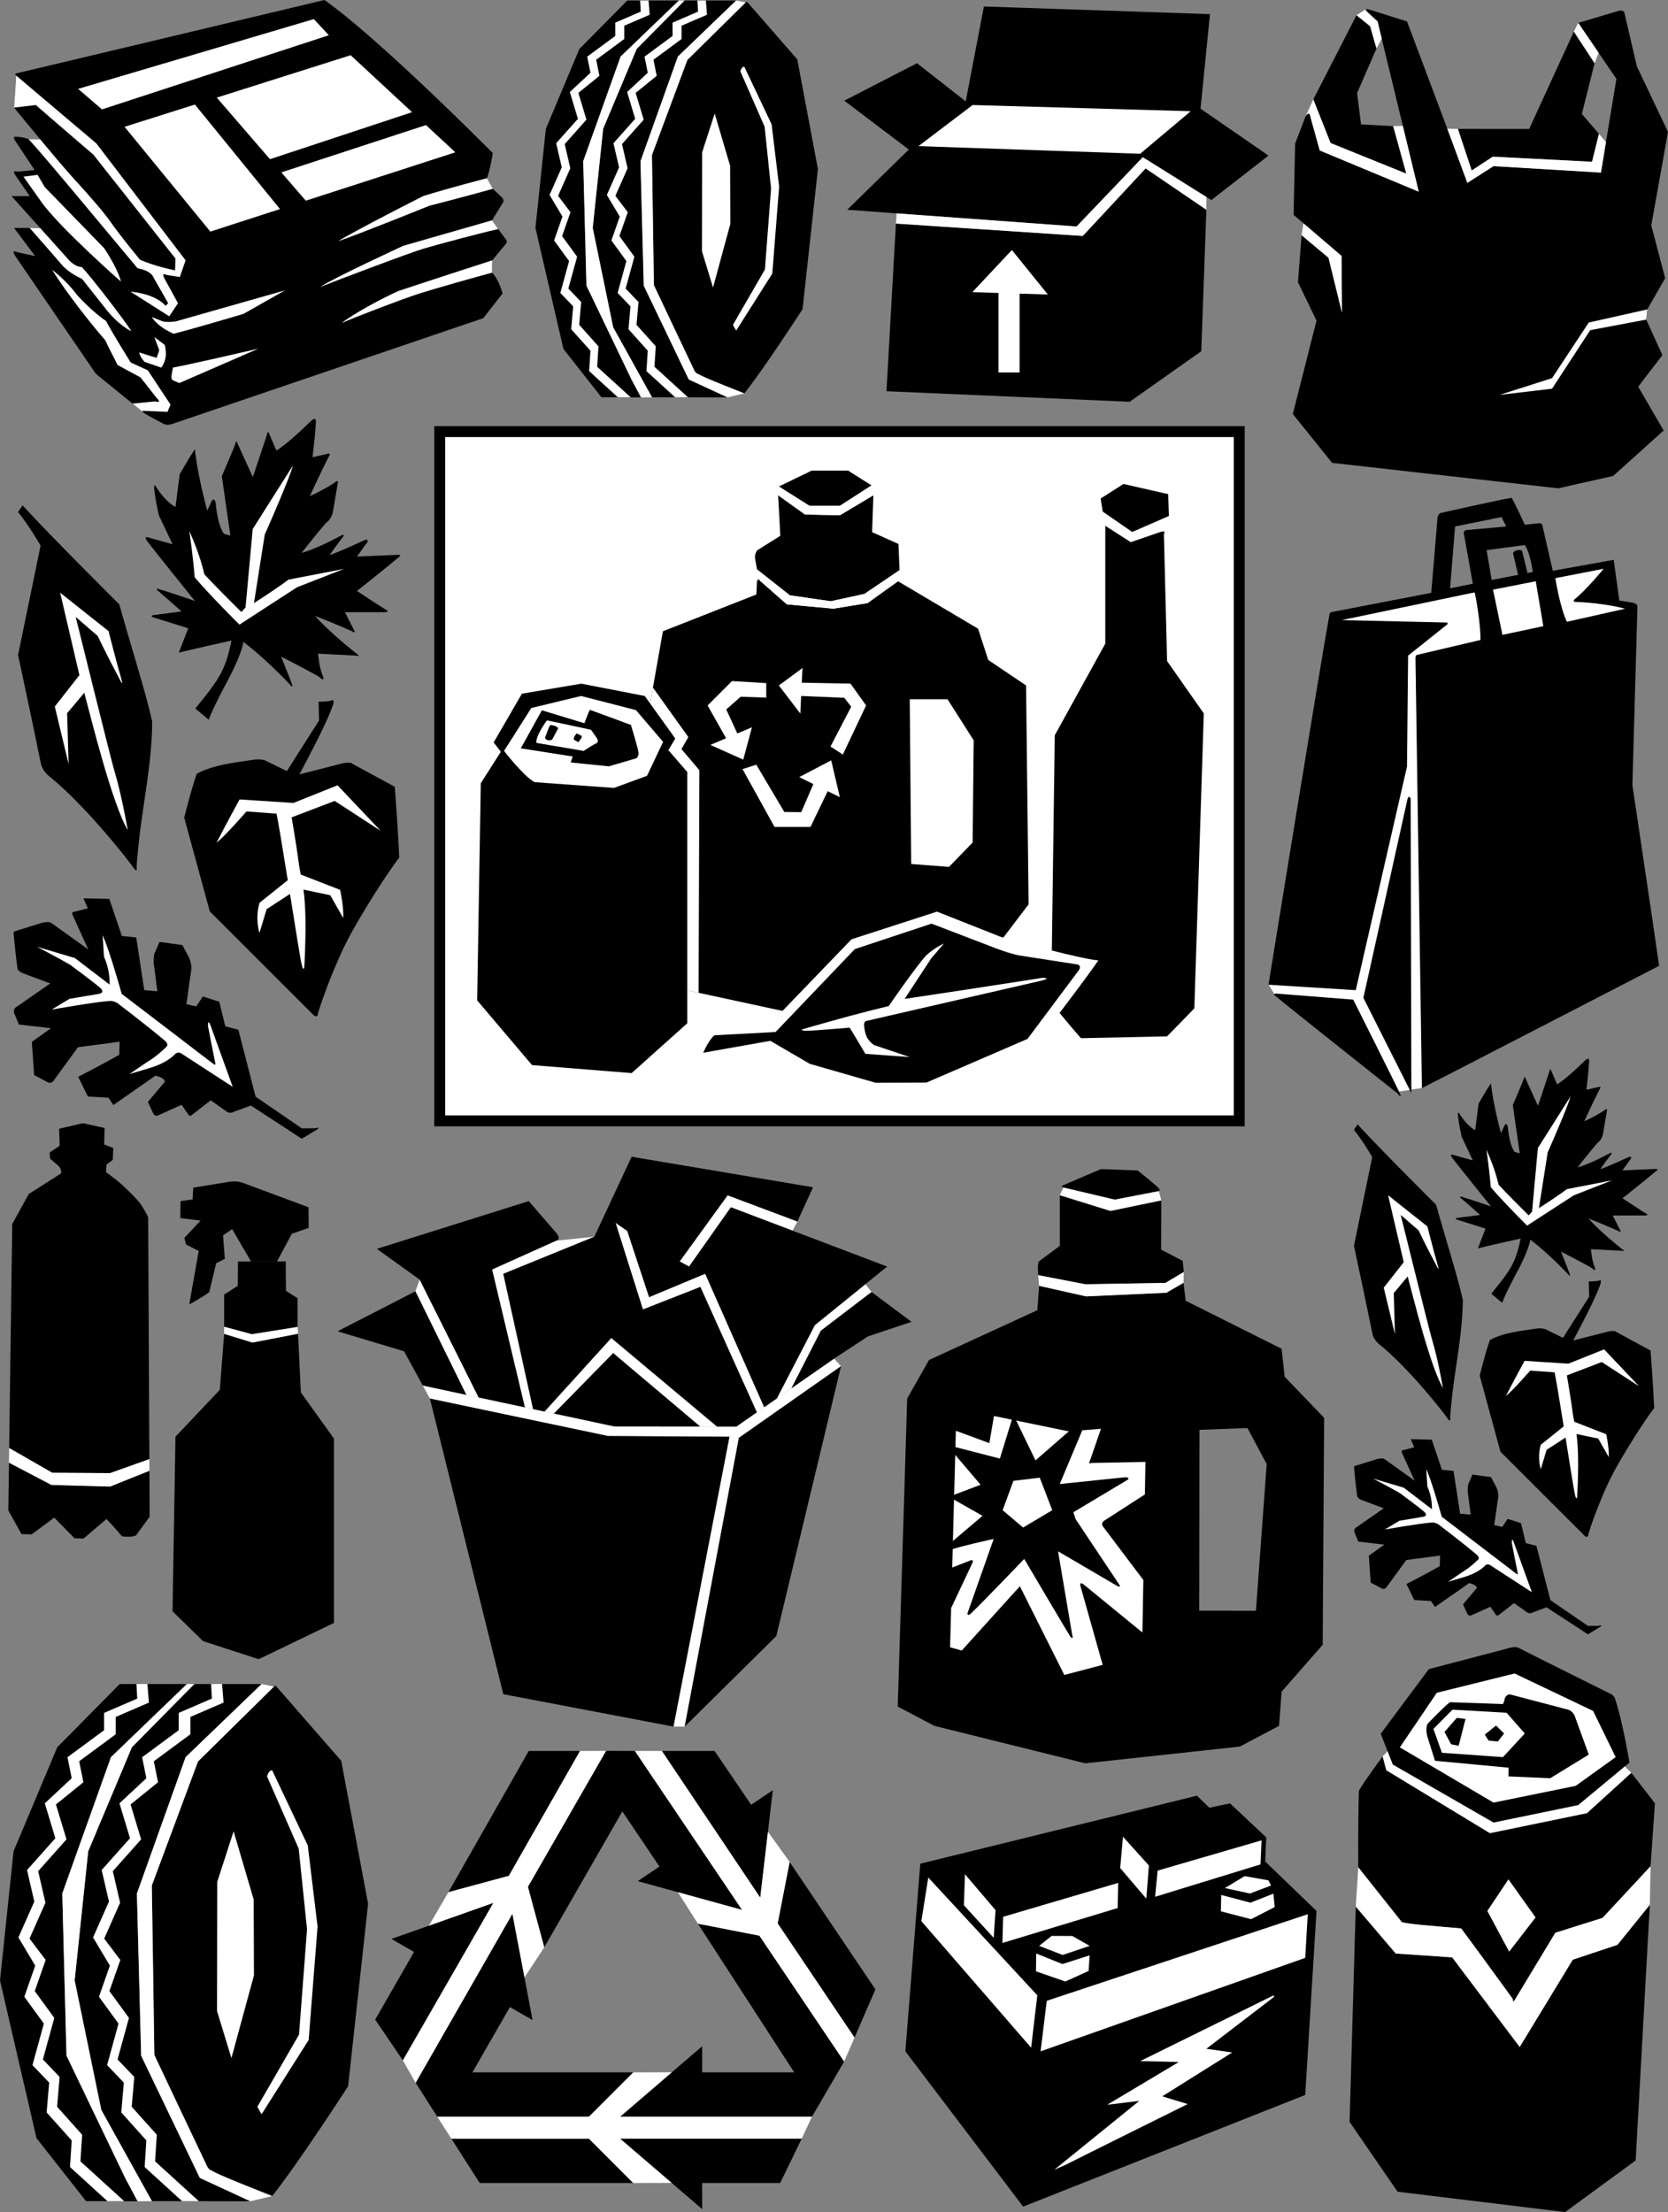 <svg xmlns="http://www.w3.org/2000/svg" width="390.027" height="517.035"><rect width="100%" height="100%" fill="#808080" stroke="none"/><path d="M291.047 263.262V99.605H101.543v163.657h189.504"/><path fill="#fff" d="M104.094 102.156v158.555H288.5V102.156H104.094"/><path d="m214.973 223.406-3.188 12.114-28.812.765-19.621-4.234-11.915-2.574.282-63.372.957-5.39 2.332-13.168 21.844-8.586.144-2.89c.106-1.169.703-.34.703-.34l6.293 5.527 10.903 1.008 7.964-1.309 7.121-5.098 18.72 11.09 2.382 7.313 8.84 5.949.594 51.168-5.95 7.82-.347-.136zm-2.25-59.972.34 38.511 8.84.68 5.523-5.695.254-23.883-6.118-9.606-8.84-.008"/><path d="m181.95 115.758.51 9.476-5.417 3.399s-.606.855-.504 1.812l.484 2.653 7.668 6.054 9.563 1.383 7.863-1.703 8.223-5.566-.254-6.121-6.16-2.762.297-8.625-7.82 4.672-8.16-.168-6.294-4.504"/><path d="m182.121 113.715 7.14 4.508h7.141l7.395-4.762-5.504-3.473-8.496.008-7.676 3.719"/><path fill="#fff" d="m177.7 135.73 6.292 5.528 10.903 1.008 7.964-1.309 7.121-5.098.36-2.593-8.223 5.566-7.863 1.703-9.563-1.383-7.668-6.054.676 2.632m26.098-22.27-7.395 4.763h-7.14l-7.14-4.508-.173 2.043 6.293 4.504 8.16.168 7.82-4.672-.425-2.297m-4.93 46.324-11.387-.219.165-3.433-5.524 4.078 5.016 6.566.195-4.109 10.09.434 1.613 2.082-4.844 9.308 2.891 1.867 5.438-11.472-3.653-5.102m-4.507 17.938-7.477 3.91 3.304 1.633-2.84 6.566-3.952-.043-6.543-11.047-3.23 1.02 7.48 13.511h8.414l4.027-8.347 2.836 1.402-2.02-8.605m-20.566-.173 2.039-7.566-3.43 1.454-2.586-5.618 3.38-2.972 5.972.21v-3.398l-8.012-.469-5.695 5.696 4.312 7.664-3.675 1.558 7.695 3.442"/><path d="M296.613 230.164s12.055-74.578 14.282-86.7c.097-.37.593-.425.593-.425l23.176-4.473 1.45-17.363c.062-1.012.722-1.293.722-1.293s13.5-3.058 16.644-3.558c1.008 1.804 3.06 6.289 3.06 6.289l3.19-.332c.692-.137.887.332.887.332l2.469 10.773 14.242-2.562 1.32 9.523s3.09.457 3.457.57c.372.118.786.48.778.758l-1.184 41.797s5.414 36.133 6.246 42.246c0 0-50.11 25.895-55.46 28.578l-5.337.84c1.028 2.191-.464.344-.464.344s-25.055-19.84-28.454-22.707zm42.457-92.656 5.317-1.067-2.125-11.93s-.004-.534.687-.62l9.246-.836-1.093-2.2-10.86 2.2zm16.84-8.77 1.266 5.196 1.234-.243s-.598-4.59-1.87-6.289l-8.927 1.188 1.192 6.973 6.172-1.204-1.188-5.035c.316-.851 1.594-.902 2.121-.586"/><path fill="#fff" d="m349.113 137.824 2.203 10.57 9.559-2.039-1.773-10.496-9.989 1.965m14.567-2.687s1.074 6.851 2.718 10.199c3.758-.844 13.602-3.059 13.602-3.059s-4.59-1.32-11.496-1.586c-.32.055-.848-.195-.281-.648 2.777-2.219 6.761-7.105 6.761-7.105l-11.304 2.199m-67.067 95.027 1.617 2.637c3.399 2.867 28.454 22.707 28.454 22.707s1.492 1.847.464-.344l5.336-.84-1.504-100.23c-.054-.957.32-1.012.32-1.012l14.868-3.496c.11-2.816-.879-9.316-1.36-11.125l-31.078 6.48 24.332.559c.637-.066.372.43.372.43l-9.18 7.312-.254 25.922-11.984 52.277-20.403-1.277"/><path d="m318.8 233.227 11.22 22.27-.168-68.767s-.305-1.097-.723-.035L318.8 233.227m-20.57-.427c3.399 2.868 28.454 22.708 28.454 22.708s1.492 1.847.464-.344c-1.027-2.195-10.726-21.516-10.726-21.516l-17.832-1.402s-1.246-.101-.36.555m75.532 147.211-2.461.008-8.766-6-3.277-12.703-2.477-.637-1.133-4.672-3.117-.992-1.261 1.883-1.872-.426.868-6.133s.347-1.215-.41-2.8l-1.22-2.286-4.335-.594-.98 2.27s-.192.86-.122 1.762l.692 5.332-2.48-.215-1.532-10-2.719-.27-2.379-7.039-4.918-.113.836 1.898-2.48.637s-.657-.125-.41.637l2.976 6.531-6.883-4.934c-.414-.378-1.039-.277-1.757-.168l-5.106 1.586s-.625 0-.383.871c.074 1.258.672 6.18.672 6.18s.067.61 1.024.969l5.207 1.941-6.278 4.371s-.758.309-.605 1.137l.933 2.285 6.09.707-3.625 2.578.426 6.29 2.668 1.417s.523.247.965-.242l4.699-6.445 7.902-1.047-.07 2.477c-2.469 1.433-7.793 4.18-7.793 4.18l1.828 3.742 3.91.226.938 1.387 7.988-5.567s1.785.368 1.785 1.149l-3.23 3.824 1.078 2.313s.426.582 1.062.16l4.262-1.922 1.117 1.621s.301.676.727.394l3.684-2.863 3.117 2.196s.59.414 1.418-.086l3.086-1.121L371.3 382l2.808-1.71c.989-.665-.347-.278-.347-.278m-56.32-117.207c5.622 6.148 18.36 18.785 18.36 18.785 2.058 7.453 4.972 16.476 6.246 22.21-.02 4.665-.606 9.266-1.668 16.282-1.063 7.012-1.29 11.262-1.29 11.262s.227 1.445-.62.172c-.852-1.278-8.754-11.38-15.625-17.047-.774-.535-1.739-1.59-1.938-2.75-1.367-6.801-4.316-20.524-4.316-20.524l4.277-20.754s-2.152-3.742-4.277-6.363l.851-1.273"/><path fill="#fff" d="m324.582 279.379 3.652 15.64-4.675 5.95 2.62 10.906-.28-9.633 3.257-3.894c1.25 4.652 5.285 21.125 8.258 26.082-1.176-6.39-1.89-9.04-2.672-11.735-.777-2.687-7.215-28.726-7.215-28.726l4.18 3.613c1.656 3.52 4.012 7.906 4.012 7.906s1.078 2.29.414.07c-.66-2.222-2.371-8.898-2.371-8.898l-9.18-7.281"/><path d="m385.95 315.676-7.993-4.344s-.207-.406-1.797-.133c-3.62.926-6.875 1.758-8.293 2.117 1.762-3.367 5.395-10.129 6.375-13.27.215-.624.094-.956-.328-.741-.426.21-2.414.218-2.414.218l.086 3.57-6.113 9.602-3.871-1.906s-.86-.492-2.446-.242c-3.508.535-7.695.96-10.777 2.66-1.125 3.168-2.379 8.332-2.379 8.332l4.844 17.766 19.582 19.558s.87.961.98-.3c0 0 .844-2.915 2.758-7.59 1.91-4.676 3.027-6.723 4.762-9.73 1.734-3.009 5.43-8.954 7.875-12.138-.235-5.296-.852-13.43-.852-13.43"/><path fill="#fff" d="M368.113 332.32c-.14-.687-.273-1.32-.363-2.035-.426-3.398-1.371-8.808-1.371-8.808l8.164-3.122 8.715 5.657-8.168-8.621-8.352 3.343-10.242-.66s-2.812 5.156-4.379 8.227c1.79-1.446 5.695-5.953 5.695-5.953l5.696.425c.293 1.258 1.195 6.774 2.137 12.618l-5.364 4.296c-.894 3.145 0 5.696 0 5.696l1.36-4.504 4.425-2.879c.989 6.152 1.922 12.023 2.137 13.04.445 2.132.594.698.594.698.402-7.918.183-11.965-.168-14.562l5.082 1.066 2.465 4.336c.105-2.23-.598-5.355-.598-5.355l-7.465-2.903"/><path d="M351.254 304.512c.86-2.434 3.828-7.864 3.828-7.864s2.45-4.632 2.73-6.898c2.368 1.727 5.75 4.824 8.797 8.016 0 0 .852 1.129.356-.22-.496-1.347-1.969-5.007-1.969-5.007s5.574 2.848 7.203 3.84c0 0 1.278 1.238.64-.32-.636-1.559-.831-4.086-.831-4.086l7.207.375s1 .328.074-.395c-.93-.723-5.367-4.3-7.848-7.133 3.313 1.258 6.98 2.899 6.98 2.899s.895.558.4-.219l-1.712-3.39h7.578c.426 0 .75-.196.286-.422-.47-.231-5.598-3.614-5.598-3.614 2.996-2.312 8.008-6.457 8.008-6.457s.637-.414-.305-.39l-7.703.332 1.996-2.758s.258-.692-.59-.336c-.851.351-4.308 2.031-6.574 2.808 1.305-1.918 2.465-3.378 2.465-3.378s.644-.829-.418-.262c-1.063.566-4.883 2.578-7.363 3.215 1.918-2.496 4.601-5.672 4.601-5.672s1.082-.63 1.352-2.262c.265-1.629.922-5.398.922-5.398s.05-.57-.516-.075c-.566.497-3.453 2.075-4.8 2.641 1.859-4.11 3.64-7.594 3.64-7.594s.441-.597-.211-.437c-.652.16-2.934.664-2.934.664.528-4.406.567-5.473.637-6.535.07-1.063-.395-.746-.836-.41-1.266 1.16-4.02 3.984-6.64 5.683l-1.461-3.36s-.208-.429-.325.282c-.754 2.36-2.707 8.094-2.707 8.094l-2.933-6.465s-.153-.691-.368.086c-.21.777-2.578 6.21-2.578 6.21l1.63 11.29-1.204-.356s-1.172-1.23-1.598-5.906c0 0-.308-1.187-.804-.195l-.785 1.71s-1.844-6.613-2.336-11.644c-1.11 1.602-2.907 4.774-2.907 4.774l-.78 6.164s-1.63-.668-3.54-3.575c0 0-.61-1.222-.496.172.27 2.532.895 5.028.895 5.028l2.578 5.457-4.696-1.313s-.761-.246-.195.606c.566.847 9.14 11.472 9.14 11.472-2.648-.949-6.683-2.21-6.683-2.21s-1.172-.403-.14.445c1.035.847 4.273 3.75 4.273 3.75l-5.524.722s-.492.246.329.442l6.468 2.023-1.785 4.633c3.254-.816 10-2.297 10-2.297-.457 2.063-.918 4.324-2.297 6.727-1.289 2.246-3.507 4.82-4.57 6.168l2.547 2.125"/><path fill="#fff" d="m366.398 277.934 10.54-2.04-8.922 3.485-10.934 7.086c-2.863-2.82-7.219-7.399-8.492-8.992-.32-3.743-.75-6.891-1.02-8.75.871 1.957 2.106 4.953 2.848 8.191 2.562 2.762 7.035 7.16 7.035 7.16l.785-.87 1.364-14.876 7.625-12.035c-.41 1.652-3.313 8.539-5.332 13.059-.489 3.039-2.051 13.023-2.051 13.023 2.043-1.285 4.879-3.2 6.554-4.441m-12.39 82.656c-.574-1.602-.5.07-.5.07s1.242 6.477 1.375 6.996c.129.52-.328.172-.328.172l-17.43-13.316c-.723-2.559-2.504-8.703-3.621-11.13l.258 4.083c.968 2.125 1.093 4.14 1.062 5.289l-6.59-5.035-7.152-2.125s4.504 2.375 6.211 3.37c0 0 4.797 3.528 5.789 4.45.988.918-.312 1.106-.312 1.106l-5.555.933-3.371 2.04s8.133-1.438 10.96-1.63c.653-.086 1.426.348 1.426.348s5.325 4.02 9.125 7.215c.754.683.27 1.11.27 1.11s-1.059 1.062-2.36 2.038c0 0-3.468 2.309-4.66 3.16 3.368-1.101 5.899-1.422 8.235-3.406.52-.504.887-.96 1.652-.476.766.484 9.703 6.304 9.703 6.304s-3.61-9.965-4.187-11.566"/><path d="M323.305 410.531s-4.278 5.754-5.555 8.02c-.238 7.472-.14 17.906-.14 17.906l10.199 12.836c1.945.48 7.34.879 13.855 1.445 3.953 5.301 12.07 16.489 12.07 16.489s-.078 1.28.598 0l9.348-15.47 11.05-3.484 11.22-12.07 1.019-14.707-5.524-7.137-10.37 9.434-22.696 4.676-24.223-14.707-.851-3.23"/><path d="m324.45 409.328 1.218 3.121 23.562 13.555 19.805-4.082 10.902-9.047 1.083-.898s-1.645-9.86-3.344-14.817c0 0-.14-.71-.906-1.164 0 0-20.485-10.168-21.477-10.734-.992-.57-1.89-.184-3.625.261l-17.566 4.61-11.25 15.101 1.597 4.094m-7.433 36.309-1.446 50.32 11.22 16.32 39.187 4.758 16.488-12.066 3.312-59.754-7.562 9.348-10.457 3.484-12.406 20.398-15.786-20.937-13.203-.906-9.347-10.965"/><path fill="#fff" d="m381.445 414.36-10.37 9.433-22.696 4.676-24.223-14.707-.851-3.23 1.144-1.204 1.219 3.121 23.562 13.555 19.805-4.082 10.902-9.047 1.508 1.484"/><path fill="#fff" d="m349.23 421.328 19.207-3.91 9.352-6.715-5.27-10.797-18.359-8.754-18.191 4.504-8.645 12.766 21.906 12.906m-1.445 25.328 4.93-7.394 6.351 8.91-6.18 8.004-5.1-9.52"/><path fill="#fff" d="m317.016 445.637 9.347 10.965 13.203.906 15.786 20.937 12.406-20.398 10.457-3.485 7.562-9.347.172-9.012-11.219 12.07-11.05 3.485-9.348 15.469c-.676 1.28-.598 0-.598 0s-8.117-11.188-12.07-16.489c-6.516-.566-11.91-.965-13.855-1.445l-10.2-12.836-.593 9.18"/><path d="m352.715 415.207 9.773.426 9.012-5.524-3.313-9.109s-.48-1.078-1.449-1.375l-13.71-3.598s-1.137-.015-1.278 1.54l-.313.726-12.406-.426c-1.55 1.172-5.27 5.102-5.27 5.102s-.495 1.129-.003 2.933l1.789 5.653 17.195 1.613-.027 2.039"/><path fill="#fff" d="m337.16 409.684 14.277 1.02 5.102-5.524-4.25-4.848-12.652-.727-4.461 4.497 1.984 5.582"/><path d="m349.816 403.316 1.88 1.864-1.446 1.867-2.168-.207-.895-1.406 2.63-2.118m-8.747 4.75 1.614-6.289-2.04-.254-2.882 3.293 1.547 2.875 1.761.375M105.547 499.89l6.621 10.348h35.894l-10.343-10.347h-32.172m30.082-90.633H123.64l-18.786 33.004 14.125-3.813 16.649-29.191m-25.168 75.129 8.774-15.266 5.293 3.047-1.886-9.965-2.825-14.887-22.628 39.516 5.066 7.918h35.465l10.363-10.363h-37.621m-10.176-34.289-8.762 3.097 5.297 3.043-9.093 15.817 6.476 9.527 21.168-36.82-15.086 5.336m99.528 26.156 4.882-11.27-20.05-29.773-2.801 14.355 17.969 26.688m-42.766 33.965 7.14 6.129v-6.11h18.243l5.035-10.363h-42.473l12.055 10.344m20.527-57.778-14.383-2.808 22.52 34.754h-21.524v-6.11l-7.093 6.086-12.102 10.387h44.863l7.528-12.89-19.809-29.419m-29.117-43.183-6.742-.02-18.274 31.774 3.82 14.148 18.259-31.765 8.675 12.878-5.066 3.415 9.383 2.585 15 4.133-25.055-37.148m31.113 18.879 1.137-9.711-5.066 3.41-8.551-12.574h-12.324l23 34.285 1.804-15.41"/><path fill="#fff" d="m122.64 462.203 4.622-7.043-3.82-14.148 18.273-31.774-6.086.02-16.649 29.191-14.125 3.813-4.57 7.836 15.086-5.336-21.168 36.82 2.985 5.25 22.628-39.516 2.825 14.887m34.453 22.16-9.012.024-10.363 10.363h-35.465l3.293 5.14h32.172l10.344 10.348 8.984-.02-12.055-10.343h42.473l2.39-5.125h-44.863l12.102-10.387m24.75-34.797 2.8-14.355-5.074-7.074-1.804 15.41-23-34.285-6.309-.004 25.055 37.148-15-4.133 4.68 7.36 14.382 2.808 19.809 29.418 2.43-5.605-17.97-26.688m-54.519-119.644 2.188.469 14.133 3.02 20.082.019 3.933.004-24.722-20.707-15.614 17.195m-18.297-3.906L97.125 301.82l1.016-2.722 13.78 27.535-2.894-.617m76.289-38.368-14.414-5.464-9.773 13.855-2.211-1.191 11.219-15.47 16.32 6.122-1.14 2.148"/><path fill="#fff" d="m176.965 330.11-13.203-29.31-13.43 5.27-6.402-20.258 2.746 1.895 5.101 15.473 13.118-5.47 13.796 31.2m-54.039.442-6.96-31.614 21.277-8.668-8.934.918-14.976 6.73 7.664 32.223 1.93.41m60.421-4.878 6.88-13.446 11.843-9.039-1.442-1.828-11.82 9.563-8.887 17.132 3.426-2.382"/><path fill="#fff" d="m98.855 323.84 10.172 2.176 2.895.617 10.8 2.308 1.93.41 2.672.57 2.188.47 14.133 3.02 20.082.019 3.933.004 4.516.004 4.789-3.328 1.726-1.2 2.957-2.054 3.426-2.383 9.95-6.914 1.632 1.77-23.883 16.745-12.668 67.489h-2.632l13.09-67.743-28.391-.171-41.649-8.754-1.668-3.055"/><path d="m100.523 326.895 17.168 69.101 39.782 7.566 13.09-67.742-28.391-.172-41.649-8.753m72.25 9.179-12.668 67.489 21.422-21.165 15.13-63.07-23.884 16.746M97.125 301.82l-18.191 9.348 15.554 4.676 4.367 7.996 10.172 2.176-11.902-24.196"/><path d="m115.059 296.719 14.976-6.73s1.38-.212.024-1.821l-6.418-7.43-35.528 11.164 10.028 7.196 13.78 27.535 10.802 2.308-7.664-32.222"/><path d="m142.938 312.727 24.722 20.707 4.516.004 4.789-3.329-13.203-29.308-13.43 5.27-6.402-20.258 2.746 1.894 5.101 15.473 13.118-5.469 13.796 31.2 2.957-2.055 8.887-17.133 11.82-9.563 5.094-4.12-22.133-8.391-14.414-5.465-9.773 13.855-2.211-1.191 11.219-15.469 16.32 6.121 3.652-7.992-42.414-7.137-8.726 18.7-21.278 8.667 6.961 31.614 2.672.57 15.614-17.195"/><path d="m129.512 330.39 14.133 3.02 20.082.02-20.348-17.176-13.867 14.137m83.633-21.434-9.348-6.969-11.844 9.04-6.879 13.445 9.95-6.914 7.921-5.2 10.2-3.402M64.652 394.215l15.13 17.34 6.292 33.402-4.676 42.668s-11.71 18.129-17.765 25.672c-3.64-1.485-12.602-4.93-14.195-5.992 0 0-.383.043-.958-.852-3.703-7.762-12.386-26.137-12.386-26.137l-.594-39.609 10.793-28.984 17.766-17.508s.238-.41.593 0"/><path d="M61.168 393.617H45.441l-14.597 14.77-10.219 24.332-3.168 30.172 6.227 30.261 11.836 21.325 23.011.035-11.812-5.465-13.715-28.57-.992-37.899 11.39-31.875 17.766-17.086"/><path d="M43.71 393.617H27.989l-14.597 14.77-10.223 24.332L0 462.89l8.531 36.87 11.582 14.716 12.059.035-2.91-5.465-13.715-28.57-.988-37.899 11.39-31.875 17.762-17.086"/><path fill="#fff" d="m54.625 428.043 4.695 15.937.063 17.723-5.27 19.36-3.367-11.024.05-30.184 3.829-11.812m9.008-14.281 8.332 17.574 2.293 18.977-2.082 26.5-11.008 17.359-.996-1.738 9.75-16.875 1.871-24.653-1.953-18.828-7.399-16.871s.301-1.379 1.192-1.445"/><path fill="#fff" d="m61.168 393.617-17.766 17.086-11.39 31.875.992 37.899 13.715 28.57 11.812 5.465 5.102-1.215c-3.64-1.485-12.602-4.93-14.195-5.992 0 0-.383.043-.958-.852a11875.456 11875.456 0 0 1-12.386-26.137l-.594-39.609 10.793-28.984 17.766-17.508-2.891-.598"/><path fill="#fff" d="m36.262 505.18.406-6.215-5.867-6.547.597-6.969-3.91-4.082 2.664-9.71-4.566-6.266 2.55-7.282-3.773-4.992 3.719-8.394-1.703-7.364L33 429.922l-2.465-8.16 6.422-5.188-.988-4.91 8.55-6.309v-4.05l7.758-3.348-.355-4.34h-2.563l.184 3.403-7.754 3.343v4.051l-8.555 6.309.989 4.91-6.29 5.863 2.465 8.16-6.625 7.438 1.707 7.363-3.718 8.395 3.93 6.586-2.551 7.28 4.57 6.266-2.668 9.711 3.91 4.082-.594 6.97 5.864 6.546-.403 6.215 8.754 7.98 3.918.004-10.23-9.312"/><path fill="#fff" d="m32.172 514.512-2.91-5.465-13.715-28.57-.988-37.899 11.39-31.875 17.762-17.086h1.73l-14.597 14.77-10.219 24.332-3.168 30.172 6.227 30.261 11.836 21.325-3.348.035"/><path fill="#fff" d="m18.809 505.18.402-6.215-5.863-6.547.593-6.969-3.91-4.082 2.668-9.71-4.57-6.266 2.55-7.282-3.773-4.992 3.719-8.394-1.703-7.364 6.625-7.437-2.465-8.16 6.418-5.188-.988-4.91 8.554-6.309v-4.05l7.754-3.348-.351-4.34h-2.567l.188 3.403-7.758 3.343v4.051l-8.555 6.309.989 4.91-6.29 5.863 2.465 8.16-6.62 7.438 1.702 7.363-3.718 8.395 3.93 6.586-2.548 7.28 4.567 6.266-2.668 9.711 3.91 4.082-.594 6.97 5.864 6.546-.403 6.215 8.754 7.98 3.922.004-10.23-9.312"/><path d="m174.813.57 11.613 13.305 4.824 25.637-3.586 32.742s-8.984 13.91-13.633 19.7c-2.793-1.142-9.668-3.786-10.89-4.599 0 0-.297.032-.735-.652a8591.216 8591.216 0 0 1-9.508-20.058l-.457-30.399 8.286-22.238L174.359.57s.184-.312.453 0"/><path d="M172.14.113h-12.066l-11.203 11.332-7.844 18.672-2.43 23.156 4.778 23.22 9.082 16.366 17.66.024-9.066-4.192-10.524-21.925-.761-29.082 8.742-24.461L172.14.113"/><path d="M158.742.113H146.68l-11.203 11.332-7.844 18.672-2.434 23.156 6.551 28.293 8.887 11.293 9.254.024-2.235-4.192-10.527-21.925-.758-29.082 8.742-24.461 13.63-13.11"/><path fill="#fff" d="m167.117 26.531 3.606 12.23.047 13.598-4.043 14.856-2.582-8.457.039-23.16 2.933-9.067m6.914-10.961 6.395 13.489 1.758 14.558-1.598 20.336-8.445 13.324-.766-1.332 7.484-12.953 1.434-18.918-1.5-14.445-5.676-12.95s.23-1.058.914-1.109"/><path fill="#fff" d="m172.14.113-13.632 13.11-8.742 24.46.761 29.083 10.524 21.925 9.066 4.192 3.914-.93c-2.793-1.14-9.668-3.785-10.89-4.598 0 0-.297.032-.735-.652a8591.216 8591.216 0 0 1-9.508-20.058l-.457-30.399 8.286-22.238L174.359.57l-2.218-.457"/><path fill="#fff" d="m153.027 85.723.313-4.77-4.5-5.023.453-5.348-3-3.129L148.34 60l-3.504-4.813 1.957-5.582-2.895-3.832 2.852-6.441-1.309-5.652 5.082-5.707-1.89-6.262 4.926-3.98-.758-3.766 6.566-4.848V6.012l5.95-2.567-.27-3.332h-1.969l.14 2.61-5.948 2.566V8.4l-6.563 4.84.758 3.769-4.828 4.5 1.89 6.262-5.082 5.703 1.309 5.652-2.856 6.441 3.02 5.055-1.957 5.586 3.504 4.813-2.047 7.453 3 3.129-.457 5.347 4.504 5.024-.313 4.77 6.72 6.124 3.007.004-7.852-7.148"/><path fill="#fff" d="m149.89 92.883-2.234-4.192-10.527-21.925-.758-29.082 8.742-24.461 13.63-13.11h1.331l-11.203 11.332-7.844 18.672-2.43 23.156 4.778 23.22 9.082 16.366-2.566.024"/><path fill="#fff" d="m139.633 85.723.308-4.77-4.5-5.023.457-5.348-3-3.129L134.945 60l-3.507-4.813 1.957-5.582-2.895-3.832 2.855-6.441-1.308-5.652 5.082-5.707-1.89-6.262 4.925-3.98-.758-3.766 6.563-4.848V6.012l5.953-2.567-.274-3.332h-1.964l.14 2.61-5.949 2.566V8.4l-6.566 4.84.757 3.769-4.824 4.5 1.89 6.262-5.081 5.703 1.304 5.652-2.851 6.441 3.016 5.055-1.958 5.586 3.508 4.813-2.047 7.453 3 3.129-.457 5.347 4.5 5.024-.308 4.77 6.719 6.124 3.007.004-7.851-7.148"/><path d="m41.023 335.82 10.372-10.965 1.02-13.09 6.62 2.036 10.66-2.067.653 13.715 7.734 10.793v43.098l-17.594 8.469-13.004-4.22-7.14-6.972.68-40.797m27.218-47.441 3.934-1.383-.028-4.812-15.535-5.778c-.59-.125-1.074-.394-2.976-.18l-8.45 1.368-.16 2.761-2.812.383-.055 3.977 4.727.582-3.77 4.039.371 1.539 2.977 1.508-2.211 12.496s3.93-2.145 4.676-2.89l1.613-6.716 2.031-1.05-.426-5.473 2.133-1.465 4.414 7.559 6.078-.008 3.47-6.457"/><path d="m66.809 294.832-2.036.004-6.078.008-3.05.004-.043 5.695-3.188 2.04v7.523l6.48 1.754 10.688-1.711v-6.715l-2.719-1.719-.054-6.883"/><path fill="#fff" d="m52.414 310.105 6.48 1.754 10.688-1.71.113 1.585-10.66 2.067-6.62-2.035v-1.66"/><path d="m12.04 347.082-9.942-5.207-.153 11.156 3.078 5.535 2.36.075 5.293-3.91 4.765 4.828 2.098.043 5.356-4.551s1.773 1.789 3.632 4.058c.852.106 2.317.192 3.274-.234l3.187-4.355-.05-10.75-9.215 3.695-13.684-.383"/><path d="m25.746 344.32 9.176-3.273-.274-56.567s-1.199-2.355-1.976-3.34c-.777-.988-2.512-2.702-3.996-4.085-1.489-1.383-3.887-3.075-3.887-3.075l.106-1.804 1.468-1.051.125-2.797-2.125-.828.086-3.844-5.078-1.136-5.547 1.304.13 3.996-2.34 1.532.07 1.433 1.351 1.195c1.7 1.168 1.215 2.301 1.215 2.301l-7.523 4.801-3.868 7.012-.714 52.363 10.062 5.777 13.54.086"/><path fill="#fff" d="m2.145 338.457 10.062 5.777 13.54.086 9.175-3.273.016 2.722-9.215 3.696-13.684-.383-9.941-5.207.047-3.418"/><path d="m197.422 23.531 15.082 11.422-14.402 14.078 11.554.844 42.078 3.066 15.48-16.195 14.88 9.3 1.148.72 13.371-10.399-15.894-10.965 2.21-22.097-52.866-1.785-4.25 22.183-11.391-8.926-17 8.754"/><path d="m209.492 52.262-2.21 39.183 56.863 2.465 16.746-11.812 1.191-33.067-14.203-9.664-14.7 15.785-43.687-2.89"/><path fill="#fff" d="m214.762 34.156 12.664-9.605 51 1.445-11.817 9.945-51.847-1.785m53.117 5.211-14.7 15.785-43.687-2.89.164-2.387 42.078 3.066 15.48-16.195 14.88 9.3-.012 2.985-14.203-9.664M245.02 68.836l-8.415-10.399-9.238 9.848 6.11.192v18.578h4.941V68.633l6.602.203"/><path d="M9.383 32.547c-3.23-3.887-6.098-7.399-6.098-7.399l.508-7.476c-.523-.39-.055-.52.371-.602 0 0 63.535-15.097 71.695-17.07 12.684 8.879 39.368 35.773 39.368 35.773s-.461 3.18-1.332 5.88l1.347 2.48 2.13 2.015c.706.778.132 1.372.132 1.372l-2.445 3.976 1.445 2.04 1.504 2.046c.847.848.394 1.258.11 1.61-.282.355-3.016 3.656-3.016 3.656l-.043 2.89c1.628 1.63 2.464 4.844 2.464 4.844l-4.507 5.781-73.012 24.82c-.856.188-1.262.126-1.828-.156-.567-.285-3.086-1.609-4.496-2.472-.243-.16-.356-.274-.387-.352l-2.3-1.867-8.583-6.969L3.59 59.871c-1.07-1.68.34-.953.34-.953l4.285.937-4.93-6.574h3.652l2.489.051-6.739-7.5h4.25l-3.332-4.863c-.953-1.332.465-.844.465-.844l4-.387s-1.761-2.707-4.558-6.894c-.668-.957.129-.895.129-.895s1.84.04 3.03.574l2.712.024"/><path fill="#fff" d="m9.426 53.332 6.543 7.29s1.453 1.784 3.152 1.784c2.121 2.203 9.918 12.324 11.617 15.016 0 0-2.543-1.07-5.52-4.61l-6.038-7.628s-3.016-1.29-4.676-3.243c-1.66-1.957-7.566-8.66-7.566-8.66l2.488.051m21.566 41.004 5.324-.516s1.766.621.207-.937l-3.66-4.664-5.355-2.89-2.403-4.735s-.238-.77-.746-1.36c-2.804-3.183-8.922-10.879-12.18-16.191 2.755 2.133 4.817 4.535 5.466 5.43.648.894 4.312 4.699 7.144 6.543 1.531 2.937 5.781 9.714 5.781 9.714l3.993 1.829 5.312 8.003-.707 1.7-5.332-.23s-.637-.067-.543.171l-2.3-1.867m84.066-30.598c-4.364 1.172-13.07 3.633-16.899 4.84-3.824 1.203-15.074 5.516-18.265 6.93C82.46 73.473 88.89 69.914 93.21 68c5.875-1.969 21.89-7.152 21.89-7.152l-.042 2.89m1.446-10.203c-5.192 1.2-13.938 3.555-17.336 4.547-3.398.992-21.68 7.938-24.3 9 3.081-2.09 19.452-9.64 19.452-9.64l20.739-5.946 1.445 2.04m-1.262-9.403c-7.156 2.008-14.82 3.953-14.82 3.953s-17.41 7.023-21.375 8.3c4.887-2.976 19.902-10.554 19.902-10.554 5.809-1.844 14.946-4.18 14.946-4.18l1.347 2.48M9.383 32.547c2.808 3.379 5.894 7.043 7.61 8.918 3.683 4.039 7.179 7.957 9.085 10.715 1.906 2.754 6.645 8.527 6.645 8.527 3.793 1.652 8.215 2.477 8.215 2.477l.085-2.762c-4.117-5.192-19.21-24.297-19.21-24.297-4.602-3.895-13.43-11.574-13.43-11.574l-5.098.597.508-7.476 18.73 15.836 20.88 27.34-1.36 3.91-3.125-.508s-1.324-.723-.43.902l3.13 5.723-2.04 3.062-9.05-5.757s5.523.316 8.199 3.293l.597-.598-3.48-6.102s-.403-1.488-3.66-2.054c-5.465-6.477-22.25-26.797-25.512-30.196l2.71.024"/><path fill="#fff" d="m5.492 41.297 4.059 5.73c4.117 5.957 18.707 18.778 18.707 18.778s-.352-2.407-3.895-7.79L10.461 43.724 8.78 40.87l-3.289.426M35.5 74.105s1.063 2.106 5.098 3.91c5.129-1.308 16.347-4.656 16.347-4.656l9.703-5.5-25.488 7.246s-2.254.36-3.316-.066l-2.344-.934m4.941 11.817c3.887-.703 19.961-4.422 19.961-4.422L41.93 89.535l-1.63-.71s-.3-.415-.214-.997l.355-1.906m-7.859-3.543 4.035 1.277.621-1.793-1.144-3.082 2.465 1.871c.168 1.282.707 3.075-.852 5.27l-3.922-1.348s-1.277-1.484-1.203-2.195M63.125 37.21l33.227-10.99-14.36-13.313-31.304 9.906 12.437 14.399m36.477-7.978L65.785 40.293l5.723 6.617 34.965-11.308-6.871-6.368m-54.028-4.8-16.449 5.203 20.059 24.496 16.289-5.27-19.899-24.43M23.852 25.57 76.895 8.234l-3.516-3.77-55.113 16.31 5.586 4.796M271.5 124.29c.633-.15.797-.02.8.148l1.024-3.836-8.582 3.738-6.887-4.758.594 3.316 5.953 3.825 7.098-2.434"/><path d="M258.45 122.898v27.54l-11.813 21.417-.852 62.391c2.649 3.516 6.973 8.414 6.973 8.414l20.14-.426 6.375-6.543 2.211-68.933-8.586-12.242-.746-29.707s.153-.204.149-.371c-.004-.168-.168-.297-.801-.149l-7.098 2.434-5.953-3.825"/><path d="m257.367 116.523.488 3.059 6.887 4.758 8.582-3.738-.168-5.102-10.457-2.379-5.332 3.402M385.184 72.32l4.18-7.297-3.247-12.336 3.91-21.843-7.289-15.364-2.91-12.515s-.27-.813-1.426-.399l-9.367 2.778 4.766 6.992 4.16 6.098-2.441 14.789-1.172 7.117-25.118-1.508-6.12 3.91-4.684-12.652L329 5.004l-8.898-2.785s-.61-.192-.743-.031c-.097.113.059.414.883 1.101l1.871 1.715.98 4.043 4.927 20.367 3.722 15.39-23.14-9.628-2.188-7.856s-.191-1.648-1.113-.144l-2.461 6.363-.36 16.684 2.31 1.976 8.91 7.63.085 13.237-3.144-12.816-6.29-5.27-.851 10.965 4.336 9.012-5.54 21.816 9.192 11.418 52.871 5.95 12.836-2.891 11.813-10.625-5.95-10.242 5.657-7.371-3.785-8.309.254-2.383"/><path d="M328.832 40.586 325.77 29.48l-7.52-.402-.922-7.324 4.531-10.418-1.484-5.207-3.191-2.57-10.094 19.675 4.039 10.2 17.703 7.152m12.066-10.453 3.23 9.719 4.93-3.23 23.208 1.19 1.613-6.542-3.996-4.633 2.976-11.86-4.843-7.394-10.457 22.758-16.66-.008"/><path fill="#fff" d="m304.79 52.2 8.91 7.628.085 13.238-3.144-12.816-6.29-5.27.438-2.78m2.301-28.966 4.039 10.2 17.703 7.152-3.062-11.106 2.25-.066 3.722 15.39-23.14-9.628-2.188-7.856s-.191-1.648-1.113-.144l1.789-3.942m16.004-14.187-.98-4.043-1.872-1.715c-.824-.687-.98-.988-.883-1.102l-2.175 1.372 3.191 2.57 1.484 5.207 1.235-2.29m52.426 24.177-1.172 7.117-25.118-1.508-6.12 3.91-4.684-12.652 2.472.043 3.23 9.719 4.93-3.23 23.208 1.19 1.613-6.542 1.64 1.953m-6.484-27.879 4.766 6.992-.942 2.441-4.843-7.394 1.02-2.04m15.894 69.36-13.09 2.465-8.926 13.684-12.262 1.445 12.262-3.91 8.586-13.004 13.684-3.063-.254 2.383"/><path d="m295.844 435.102.234-5.645-8.473-7.96-4.804 1.038-2.93-2.82-64.683 15.894-3.489 43.86 27.543 36.293 65.957-26.094 2.637-43.012-11.992-11.554"/><path fill="#fff" d="m217.055 438.84 25.5 27.535-1.446 12.242-25.668-29.578 1.614-10.2m27.711 28.813 61.03-20.23-.597 10.2-61.879 21.847 1.446-11.817m-19.126-29.578-.253 7.25 6.968 7.621.434-6.488-7.148-8.383m8.925 9.946-.171 6.117 26.945-8.16.117-5.88-26.89 7.923m27.367-11.391 6.109 7.152.605-7.75-6.062-6.726-.652 7.324m8.757.594 24.301-7.07-.246 5.624-24.652 7.567.597-6.121M242.3 456.602l-.058 4.164 6.86 2.382 5.441-2.464.254-3.657-6.375 2.04-6.121-2.465"/><path fill="#fff" d="m242.98 454.816 5.497 2.125 6.32-2.125-4.059-2.312-4.836-.012-2.922 2.324m42.586-11.898 6.829 1.805 5.363-2.114.3 3.141-5.523 2.832-7.07-1.84.101-3.824m.848-1.618 4.621-2.784 5.555.984.62 1.207-4.929 1.871-5.867-1.277M249.145 506c3.406-1.738 28.57-14.207 28.57-14.207l-5.95-1.809 16.36-10.25-6.043-.863 15.527-11.906c.559-.356.41-.754-.375-.305l-30.625 15.09 9.032.215-16.735 9.984 7.492-.902-19.867 16.098 2.614-1.145"/><path d="m217.227 317.883 25.328-11.645.425-5.695 10.965 2.465 18.785-.848 4.008-2.324.496 4.191 22.442 11.223.722 6.543 9.223 9.605-.34 53.04-9.605 10.964-.594 7.993-9.184 4.843-36.12 3.91-35.278-8.753-8.582-4.508 2.207-71.992zm63.238 16.32-.055 42.277 13.262.016 2.52-34.3-4.508-8.419-11.22.426m-32.64-54.84v11.832l-4.8 3.559s-.294.164-.344 1.226l.078 2.067 10.996 2.125 18.754-.317 4.3-2.543-.261-2.613-5.047-2.617.043-11.512-11.902 2.465-11.817-3.672"/><path d="m248.648 277.563 12.012 2.835 10.309-1.992s.308-.11.074-.558c-.234-.45-5.02-4.27-5.02-4.27l-8.593-.32-8.825 3.77c-.43.195-.382.433.043.535"/><path fill="#fff" d="m242.98 300.543 10.965 2.465 18.785-.848 4.008-2.324.07-2.524-4.3 2.543-18.754.317-10.996-2.125.222 2.496m5.668-22.98 12.012 2.835 10.309-1.992.574 2.164-11.902 2.465-11.817-3.672.824-1.8m5.036 93.019 13.445 10.992.219-12.273-9.364-12.406s-.785-.754.278-1.5l9.441-6.098.137-7.598-12.617.238s-.852.407-.426-.34l2.64-7.632-7.613.578-17.406-3.578-1.082 6.34-7.828-2.883-.856 31.965 4.008-1.559s1.332-.734.59.754l-4.848 10.277-.246 9.172 2.73.75 13.59-15.027 10.391 20.742 8.973-2.363-5.125-18.153c-.559-1.8.969-.398.969-.398"/><path d="M227.156 377.008c2.774-2.66 12.34-12.63 12.34-12.63s10.54 17.872 10.797 18.188c.254.32.75.532.422-.421l-3.313-19.551 13.524 7.918s1.453.875.754-.184l-10.2-15.3-.488-1.571 12.563-7.508c.422-.27.613-.652-.555-.652l-15.195 1.57 6.054-14.449-2.336.746-9.39 8.18-5.059-10.414-.32.425-2.953 9.563-11.922-3.078.851 1.484 6.567 7.715-7.418 2.805 7.863 4.46-8.394 7.122s-2.973 2.23-.211 1.168c2.761-1.063 11.218-2.89 11.218-2.89l-6.12 17.339s-.083.977.921-.035"/><path fill="#fff" d="m234.441 352.977 2.528-6.852 6.16-.742 2.914 7.605-6.816 4.051-4.786-4.062"/><path d="M5.27 118.113c6.93 7.578 22.625 23.149 22.625 23.149 2.539 9.183 6.125 20.3 7.695 27.37-.024 5.743-.746 11.419-2.055 20.06-1.308 8.64-1.59 13.874-1.59 13.874s.285 1.786-.765.215c-1.047-1.57-10.785-14.02-19.254-21.004-.95-.664-2.137-1.96-2.387-3.39-1.684-8.38-5.316-25.29-5.316-25.29l5.27-25.574s-2.653-4.609-5.27-7.84l1.047-1.57"/><path fill="#fff" d="m14.066 138.54 4.504 19.269-5.758 7.332 3.227 13.441-.348-11.867 4.016-4.8c1.54 5.73 6.512 26.026 10.176 32.136-1.45-7.875-2.332-11.14-3.293-14.457-.957-3.317-8.89-35.399-8.89-35.399l5.148 4.45c2.043 4.335 4.945 9.746 4.945 9.746s1.332 2.82.512.082c-.817-2.735-2.926-10.961-2.926-10.961l-11.313-8.973"/><path d="m92.309 183.898-9.852-5.347s-.25-.5-2.215-.168a3815.155 3815.155 0 0 1-10.215 2.61c2.168-4.15 6.645-12.477 7.856-16.352.262-.766.117-1.176-.406-.914-.528.261-2.977.273-2.977.273l.105 4.398-7.53 11.832-4.774-2.347s-1.055-.61-3.012-.301c-4.316.656-9.48 1.184-13.277 3.281-1.387 3.899-2.934 10.262-2.934 10.262l5.973 21.89 24.129 24.106s1.074 1.184 1.207-.371c0 0 1.039-3.594 3.398-9.355 2.356-5.758 3.73-8.282 5.867-11.989 2.137-3.707 6.692-11.031 9.703-14.957-.285-6.523-1.046-16.55-1.046-16.55"/><path fill="#fff" d="M70.332 204.414c-.18-.848-.34-1.629-.453-2.508-.524-4.191-1.688-10.86-1.688-10.86l10.063-3.843 10.738 6.969-10.066-10.621-10.29 4.12-12.62-.812s-3.47 6.348-5.395 10.133c2.2-1.781 7.016-7.332 7.016-7.332l7.02.524c.355 1.546 1.472 8.343 2.628 15.543l-6.61 5.3c-1.1 3.875 0 7.016 0 7.016l1.677-5.55 5.453-3.548c1.218 7.582 2.37 14.817 2.636 16.07.551 2.626.73.86.73.86.497-9.754.227-14.746-.206-17.945l6.258 1.316 3.039 5.344c.129-2.75-.735-6.602-.735-6.602l-9.195-3.574"/><path d="M48.809 168.23c1.054-2.996 4.714-9.687 4.714-9.687s3.02-5.711 3.368-8.504c2.914 2.133 7.086 5.95 10.836 9.879 0 0 1.05 1.39.441-.27-.613-1.656-2.426-6.168-2.426-6.168s6.867 3.508 8.875 4.727c0 0 1.574 1.531.79-.39-.786-1.919-1.024-5.036-1.024-5.036l8.879.461s1.234.406.09-.484c-1.141-.89-6.614-5.301-9.668-8.793 4.082 1.555 8.601 3.574 8.601 3.574s1.098.688.488-.27l-2.105-4.175h9.34c.523 0 .922-.246.347-.524-.578-.28-6.894-4.453-6.894-4.453 3.687-2.847 9.867-7.953 9.867-7.953s.781-.512-.375-.484l-9.492.41 2.457-3.399s.32-.851-.727-.414c-1.047.438-5.308 2.5-8.101 3.461 1.61-2.363 3.039-4.164 3.039-4.164s.793-1.02-.516-.32c-1.308.7-6.015 3.176-9.07 3.96 2.355-3.073 5.668-6.987 5.668-6.987s1.332-.778 1.664-2.786a948.21 948.21 0 0 1 1.137-6.656s.058-.703-.637-.09c-.7.61-4.254 2.555-5.914 3.254 2.289-5.062 4.484-9.355 4.484-9.355s.543-.739-.258-.543c-.804.195-3.613.82-3.613.82.649-5.43.695-6.742.781-8.05.09-1.31-.488-.927-1.03-.509-1.56 1.426-4.954 4.91-8.184 7.004l-1.797-4.14s-.258-.528-.403.347c-.93 2.907-3.332 9.973-3.332 9.973l-3.617-7.965s-.187-.855-.45.106c-.26.96-3.179 7.652-3.179 7.652l2.008 13.91-1.484-.433s-1.442-1.52-1.965-7.278c0 0-.383-1.469-.992-.246l-.97 2.11s-2.269-8.153-2.882-14.348c-1.367 1.973-3.578 5.883-3.578 5.883l-.961 7.593s-2.008-.824-4.363-4.406c0 0-.75-1.508-.61.215.328 3.117 1.102 6.195 1.102 6.195l3.176 6.723-5.785-1.617s-.938-.301-.239.746c.7 1.047 11.258 14.14 11.258 14.14-3.262-1.171-8.23-2.726-8.23-2.726s-1.446-.496-.172.547c1.273 1.043 5.261 4.62 5.261 4.62l-6.804.892s-.606.304.402.546l7.973 2.493-2.2 5.707c4.008-1.004 12.325-2.828 12.325-2.828-.567 2.542-1.133 5.324-2.836 8.285-1.586 2.765-4.32 5.941-5.63 7.601l3.142 2.617"/><path fill="#fff" d="m67.469 135.48 12.988-2.511-10.996 4.293-13.473 8.734c-3.527-3.48-8.894-9.121-10.465-11.086-.39-4.605-.925-8.488-1.253-10.777 1.07 2.41 2.593 6.097 3.507 10.094 3.157 3.402 8.668 8.824 8.668 8.824l.97-1.074 1.675-18.329 9.402-14.835c-.508 2.039-4.086 10.527-6.574 16.09a5922.14 5922.14 0 0 0-2.527 16.05c2.52-1.582 6.011-3.937 8.078-5.473"/><path d="m73.605 263.723-3.035.004-10.8-7.391-4.036-15.648-3.054-.79-1.399-5.757-3.84-1.223-1.554 2.32-2.305-.523 1.066-7.559s.434-1.496-.503-3.453l-1.504-2.812-5.344-.735-1.207 2.797s-.235 1.063-.145 2.172l.848 6.57-3.055-.261-1.886-12.325-3.352-.332-2.934-8.675-6.054-.137 1.027 2.336-3.059.789s-.804-.156-.5.781l3.665 8.051-8.48-6.082c-.509-.465-1.282-.34-2.169-.203l-6.289 1.953s-.77 0-.469 1.074c.086 1.547.824 7.613.824 7.613s.083.75 1.266 1.192l6.414 2.394-7.734 5.387s-.934.375-.75 1.399l1.152 2.816 7.508.871-4.469 3.18.524 7.75 3.285 1.746s.648.3 1.191-.301l5.785-7.941 9.743-1.29-.086 3.055c-3.043 1.766-9.602 5.149-9.602 5.149l2.25 4.61 4.82.276 1.153 1.711 9.843-6.859s2.2.453 2.2 1.414l-3.98 4.715 1.331 2.851s.524.715 1.309.192l5.25-2.363 1.379 1.996s.367.832.89.484l4.54-3.527 3.84 2.703s.73.512 1.75-.102l3.804-1.383 11.902 7.77 3.461-2.11c1.219-.816-.426-.34-.426-.34"/><path fill="#fff" d="M49.262 239.785c-.707-1.973-.617.09-.617.09s1.535 7.98 1.695 8.621c.16.64-.402.211-.402.211l-21.481-16.41c-.887-3.149-3.082-10.723-4.46-13.711l.315 5.027c1.196 2.617 1.348 5.102 1.313 6.52l-8.121-6.207-8.817-2.617s5.551 2.93 7.653 4.156c0 0 5.91 4.344 7.133 5.48 1.222 1.133-.383 1.364-.383 1.364l-6.844 1.148-4.156 2.516s10.023-1.774 13.508-2.012c.804-.102 1.757.43 1.757.43s6.56 4.953 11.247 8.894c.93.84.332 1.367.332 1.367s-1.305 1.309-2.907 2.508c0 0-4.277 2.844-5.746 3.895 4.153-1.356 7.266-1.75 10.149-4.196.64-.62 1.093-1.183 2.035-.586.945.598 11.957 7.766 11.957 7.766s-4.45-12.277-5.16-14.254m114.09-7.735-11.914-2.573.28-63.372.958-5.39 8.281 11.566-1.613 2.805 4.187 4.93-.18 52.035"/><path d="m112.422 183.074-.848 50.746 12.832 15.13 23.29 1.87 13.007-11.644V180.44l-4.422-5.101 1.617-2.719-7.14-9.945-14.832-2.875-13.883 2.336-6.61 11.402 1.68 2.176-4.691 7.36"/><path fill="#fff" d="M117.863 175.512s4.52 5.89 7.14 7.308l18.571 1.344 7.723-2.832 3.754-7.934-6.348-7.421-12.82-3.301-11.645 2.804-6.375 10.032"/><path d="M149.293 175.863c-.102-1.011-1.77-6.425-1.77-6.425l-9.601-3.532c-.254.469-.727 1.668-1.27 3.14l-9.949-3.023-4.93 8.891 12.149 1.902c-.293.856-.477 1.399-.477 1.399l8.907.902 6.433-1.875s.606-.367.508-1.379"/><path fill="#fff" d="m125.426 173.64 11.05 1.872s2.141-1.403 2.778-1.688c.637-.285.66-.59.305-1.308l-1.368-1.95-10.3-2.195s-2.692 3.598-2.465 5.27"/><path d="m130.527 170.242-1.402 2.59c-.496.356-1.348.285-1.7-.352 0 0 .813-2.34 1.204-2.976.566-.07 1.601.2 1.898.738m3.657 2.633 1.02.598s.921-.95.847-1.446l-1.188-.597s-.793.71-.68 1.445"/><path fill="#fff" d="m180.125 239.45-13.918.956c-2.977 2.871-3.719 7.864-3.719 7.864l17.532-3.083 8.71 5.102 15.938 4.781 12.96-.425 24.333-10.305s11.031-14.266 14.875-19.871c-3.613-.211-18.914-4.356-22.617-5.406l-15.121-5.985-19.977 6.461-16.148 16.746-2.848 3.164"/><path d="m167.078 241.98 14.277-.765 18.532-19.38 17.933-5.948 14.41 5.523s3.774 1.504 6.22 1.93l12.96 2.008s2.059-.004.57 1.8l-11.718 15.68-23.63 10.203-11.878.047-15.387-4.418-9.242-5.383-15.684 2.782s1.278-3.04 2.637-4.079"/><path fill="#fff" d="M243.773 228.555c-13.91 2.16-21.785 3.36-32.242 4.925l6.242-9.515 2.938-3.406s-2.02.832-4.145 2.742c-2.234 2.515-6.894 9.11-8.75 11.847-5.777 1.383-12.058 3.075-19.886 5.344-1.184.332.379.442.379.442 1.91 0 10.386-.739 10.386-.739l3.657 6.121 10.37.762-8.331-2.805c-2.125-1.484-2.141-3.234-2.325-4.398-.18-1.164.536-1.254.536-1.254l41.074-9.445c2.281-.594.097-.621.097-.621"/></svg>
